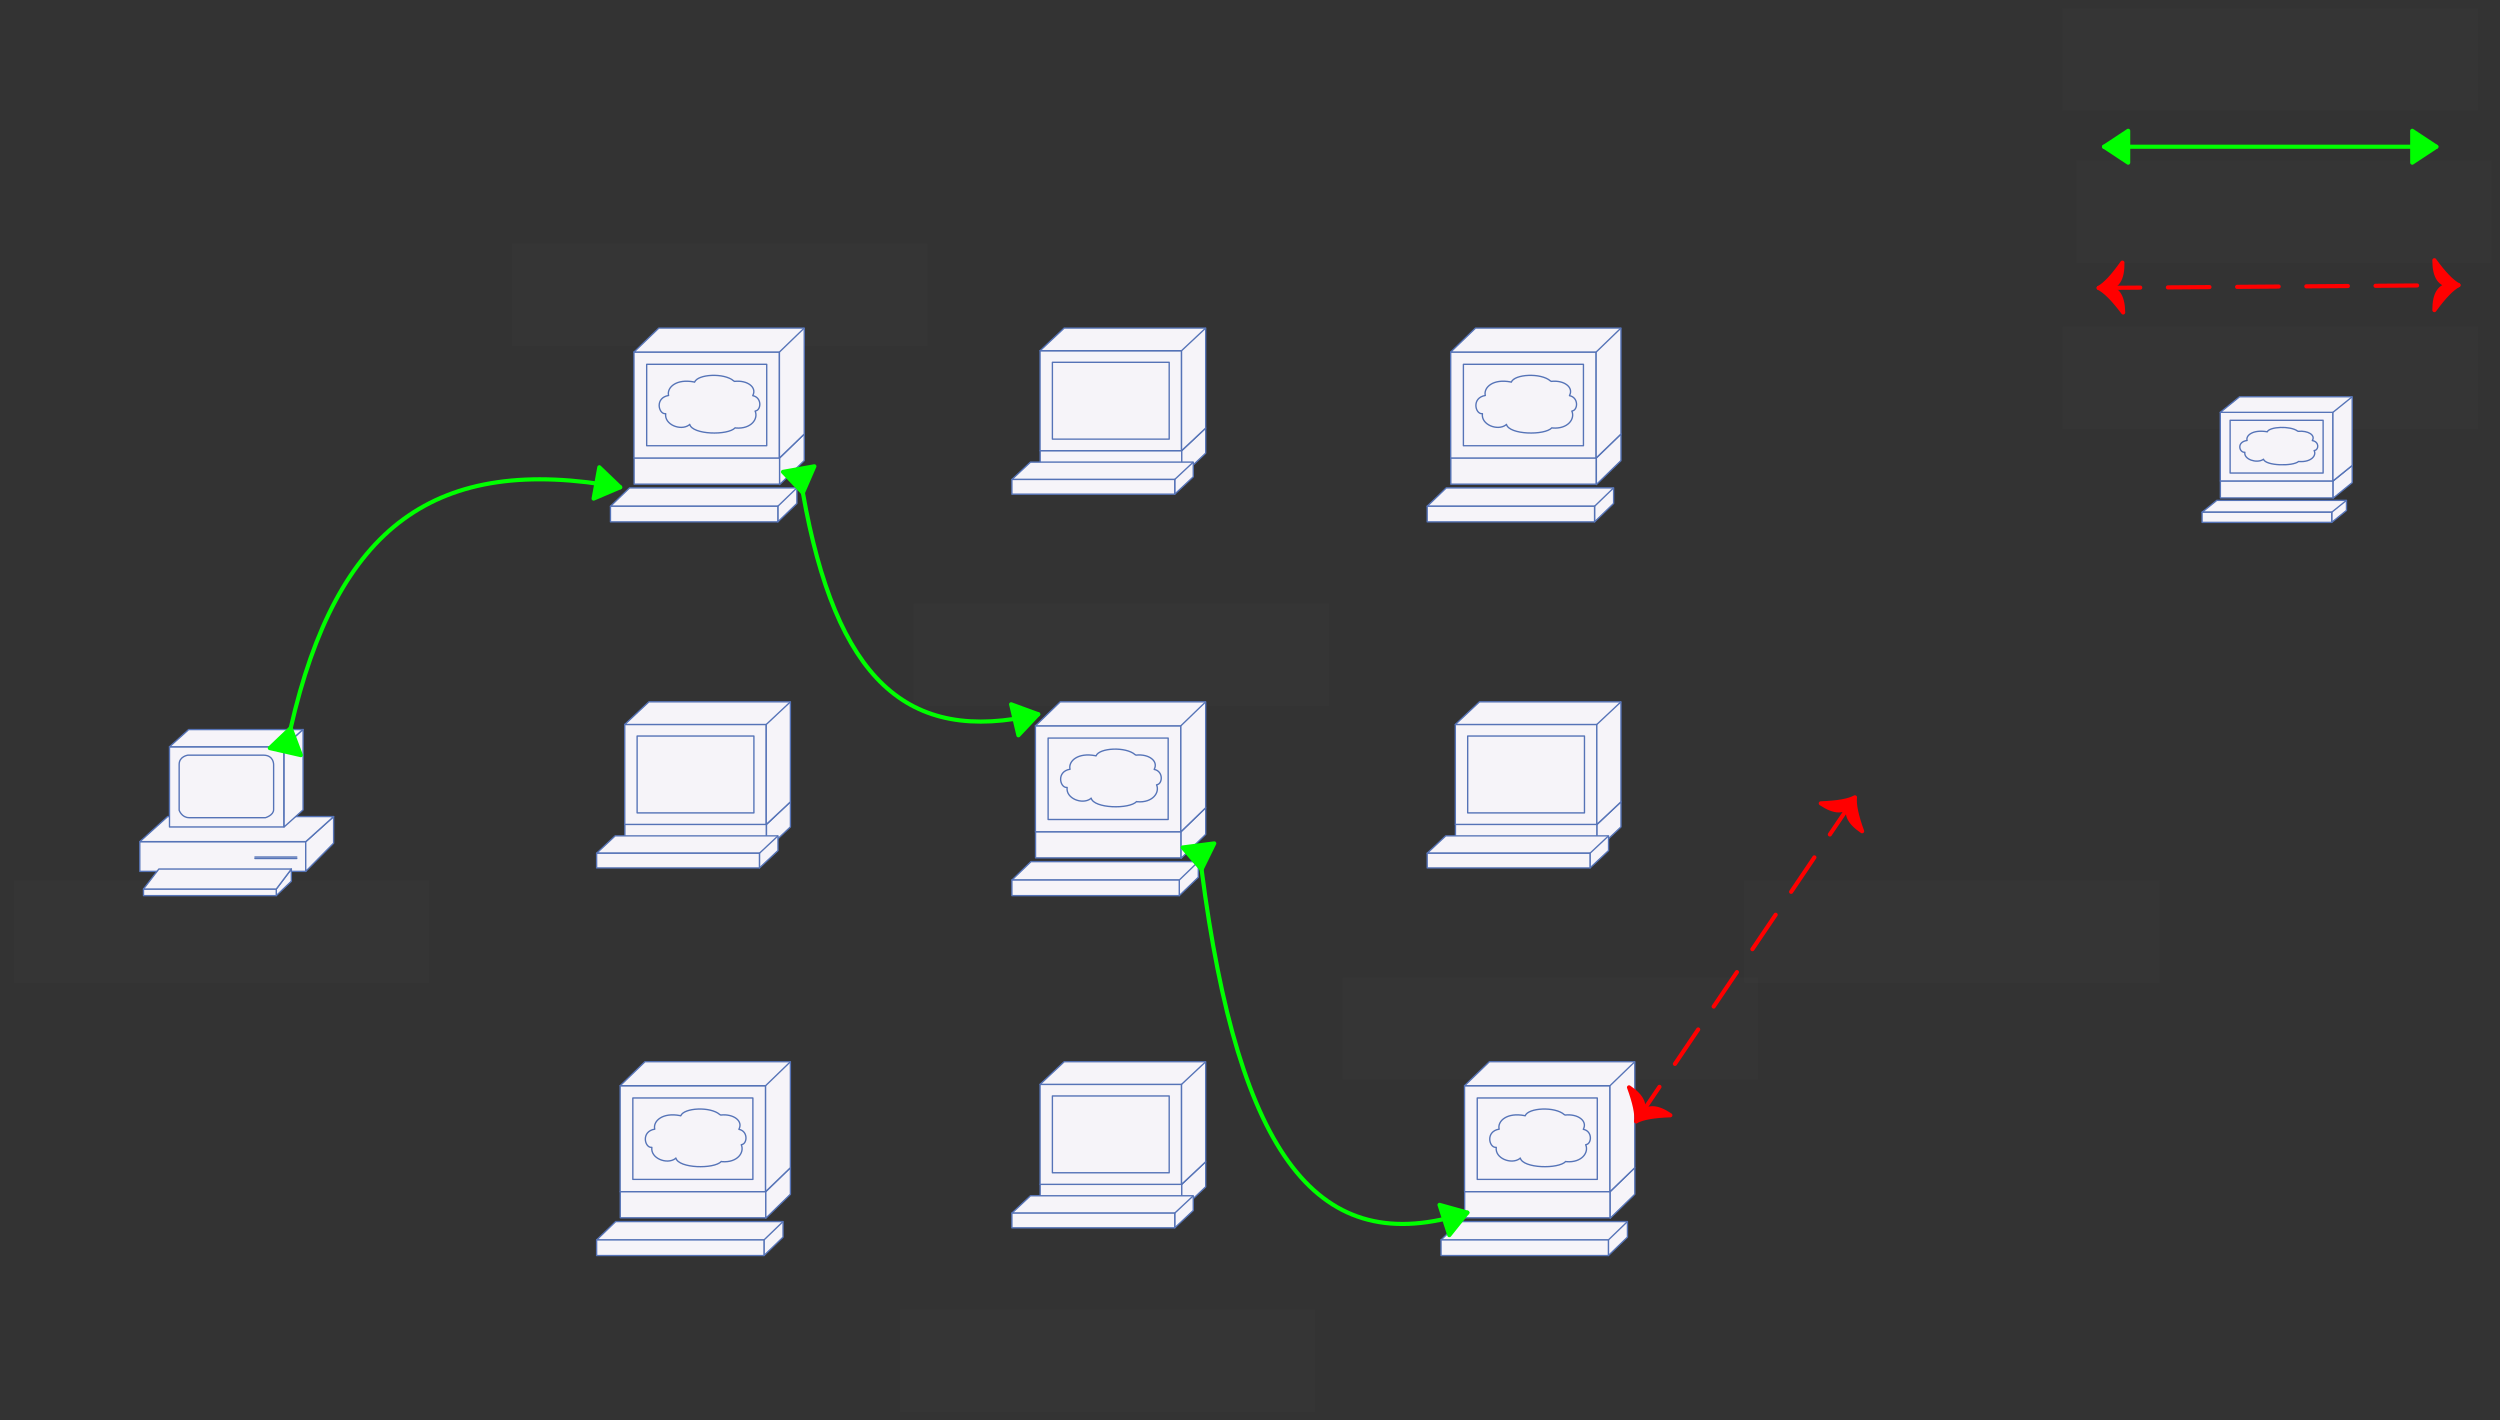 <svg xmlns="http://www.w3.org/2000/svg" xmlns:svg="http://www.w3.org/2000/svg" xmlns:xlink="http://www.w3.org/1999/xlink" version="1.0" viewBox="275 432 903 513"><rect x="275" y="432" width="903" height="513" fill="#333333" stroke="none"/><defs><style type="text/css">
        @font-face {
            font-family: 'lt_bold';
            src: url('undefined/assets/fonts/lato/lt-bold-webfont.woff2') format('woff2'),
                url('undefined/assets/fonts/lato/lt-bold-webfont.woff') format('woff');
            font-weight: normal;
            font-style: normal;
        }
        @font-face {
            font-family: 'lt_bold_italic';
            src: url('undefined/assets/fonts/lato/lt-bolditalic-webfont.woff2') format('woff2'),
                url('undefined/assets/fonts/lato/lt-bolditalic-webfont.woff') format('woff');
            font-weight: normal;
            font-style: normal;
        }
        @font-face {
            font-family: 'lt_italic';
            src: url('undefined/assets/fonts/lato/lt-italic-webfont.woff2') format('woff2'),
                url('undefined/assets/fonts/lato/lt-italic-webfont.woff') format('woff');
            font-weight: normal;
            font-style: normal;
        }
        @font-face {
            font-family: 'lt_regular';
            src: url('undefined/assets/fonts/lato/lt-regular-webfont.woff2') format('woff2'),
                url('undefined/assets/fonts/lato/lt-regular-webfont.woff') format('woff');
            font-weight: normal;
            font-style: normal;
        }
        @font-face {
            font-family: 'lt-hairline';
            src: url('undefined/assets/fonts/embed/lt-hairline-webfont.woff2') format('woff2'),
                url('undefined/assets/fonts/embed/lt-hairline-webfont.woff') format('woff');
            font-weight: normal;
            font-style: normal;
        }
        @font-face {
            font-family: 'lt-thinitalic';
            src: url('undefined/assets/fonts/embed/lt-thinitalic-webfont.woff2') format('woff2'),
                url('undefined/assets/fonts/embed/lt-thinitalic-webfont.woff') format('woff');
            font-weight: normal;
            font-style: normal;
        }
        @font-face {
            font-family: 'champagne';
            src: url('undefined/assets/fonts/embed/champagne-webfont.woff2') format('woff2'),
                url('undefined/assets/fonts/embed/champagne-webfont.woff') format('woff');
            font-weight: normal;
            font-style: normal;
        }
        @font-face {
            font-family: 'indie';
            src: url('undefined/assets/fonts/embed/indie-flower-webfont.woff2') format('woff2'),
                url('undefined/assets/fonts/embed/indie-flower-webfont.woff') format('woff');
            font-weight: normal;
            font-style: normal;
        }
        @font-face {
            font-family: 'bebas';
            src: url('undefined/assets/fonts/embed/bebasneue_regular-webfont.woff2') format('woff2'),
                url('undefined/assets/fonts/embed/bebasneue_regular-webfont.woff') format('woff');
            font-weight: normal;
            font-style: normal;
        }
        @font-face {
            font-family: 'bree';
            src: url('undefined/assets/fonts/embed/breeserif-regular-webfont.woff2') format('woff2'),
                url('undefined/assets/fonts/embed/breeserif-regular-webfont.woff') format('woff');
            font-weight: normal;
            font-style: normal;
        }
        @font-face {
            font-family: 'spartan';
            src: url('undefined/assets/fonts/embed/leaguespartan-bold-webfont.woff2') format('woff2'),
                url('undefined/assets/fonts/embed/leaguespartan-bold-webfont.woff') format('woff');
            font-weight: normal;
            font-style: normal;
        }
        @font-face {
            font-family: 'montserrat';
            src: url('undefined/assets/fonts/embed/montserrat-medium-webfont.woff2') format('woff2'),
                url('undefined/assets/fonts/embed/montserrat-medium-webfont.woff') format('woff');
            font-weight: normal;
            font-style: normal;
        }
        @font-face {
            font-family: 'open_sanscondensed';
            src: url('undefined/assets/fonts/embed/opensans-condlight-webfont.woff2') format('woff2'),
                url('undefined/assets/fonts/embed/opensans-condlight-webfont.woff') format('woff');
            font-weight: normal;
            font-style: normal;
        }
        @font-face {
            font-family: 'open_sansitalic';
            src: url('undefined/assets/fonts/embed/opensans-italic-webfont.woff2') format('woff2'),
                url('undefined/assets/fonts/embed/opensans-italic-webfont.woff') format('woff');
            font-weight: normal;
            font-style: normal;
        }
        @font-face {
            font-family: 'playfair';
            src: url('undefined/assets/fonts/embed/playfairdisplay-regular-webfont.woff2') format('woff2'),
                url('undefined/assets/fonts/embed/playfairdisplay-regular-webfont.woff') format('woff');
            font-weight: normal;
            font-style: normal;
        }
        @font-face {
            font-family: 'raleway';
            src: url('undefined/assets/fonts/embed/raleway-regular-webfont.woff2') format('woff2'),
                url('undefined/assets/fonts/embed/raleway-regular-webfont.woff') format('woff');
            font-weight: normal;
            font-style: normal;
        }
        @font-face {
            font-family: 'courier_prime';
            src: url('undefined/assets/fonts/embed/courier_prime-webfont.woff2') format('woff2'),
                url('undefined/assets/fonts/embed/courier_prime-webfont.woff') format('woff');
            font-weight: normal;
            font-style: normal;
        }
        p {
            margin: 0;
        }
        </style></defs><g id="1ecy2vn9rt"><g transform="translate(945 680)"></g></g><g id="2m7kwwefsl"><g transform="translate(495 550)"><path d="M 9.035,47.379 L 61.597,47.379 L 61.597,56.879 L 9.035,56.879 Z" fill="rgb(246, 244, 249)" stroke="rgb(85, 115, 183)" stroke-width="0.5" stroke-linecap="round" stroke-linejoin="round"/><path d="M 70.5,38.769 L 70.5,48.364 L 61.607,57.027 L 61.607,47.428 Z" fill="rgb(246, 244, 249)" stroke="rgb(85, 115, 183)" stroke-width="0.5" stroke-linecap="round" stroke-linejoin="round"/><path d="M 60.953,70.5 L 60.953,64.866 L 0.5,64.866 L 7.382,58.226 L 67.835,58.226 L 67.835,63.854 Z" fill="rgb(246, 244, 249)" stroke="rgb(85, 115, 183)" stroke-width="0.5" stroke-linecap="round" stroke-linejoin="round"/><path d="M 0.5,64.866 L 60.953,64.866 L 60.953,70.5 L 0.5,70.5 Z" fill="rgb(246, 244, 249)" stroke="rgb(85, 115, 183)" stroke-width="0.5" stroke-linecap="round" stroke-linejoin="round"/><path d="M 60.953,64.866 L 67.835,58.226" fill="rgb(246, 244, 249)" stroke="rgb(85, 115, 183)" stroke-width="0.5"/><path d="M 8.994,9.161 L 61.525,9.161 L 61.525,47.428 L 8.994,47.428 Z" fill="rgb(246, 244, 249)" stroke="rgb(85, 115, 183)" stroke-width="0.5" stroke-linecap="round" stroke-linejoin="round"/><path d="M 35.264,28.294" fill="rgb(246, 244, 249)" stroke="rgb(85, 115, 183)" stroke-width="0.5" stroke-linecap="round" stroke-linejoin="round"/><path d="M 61.525,47.428 L 70.489,38.769 L 70.489,0.5 L 17.957,0.5 L 8.994,9.161 L 61.525,9.161 Z" fill="rgb(246, 244, 249)" stroke="rgb(85, 115, 183)" stroke-width="0.5" stroke-linecap="round" stroke-linejoin="round"/><path d="M 13.58,13.593 L 56.94,13.593 L 56.94,42.997 L 13.58,42.997 Z" fill="rgb(246, 244, 249)" stroke="rgb(85, 115, 183)" stroke-width="0.5" stroke-linejoin="round"/><path d="M 35.264,28.294" fill="rgb(246, 244, 249)" stroke="rgb(85, 115, 183)" stroke-width="0.5" stroke-linejoin="round"/><path d="M 61.525,9.161 L 70.489,0.5" fill="rgb(246, 244, 249)" stroke="rgb(85, 115, 183)" stroke-width="0.5"/><path d="M 30.686,19.967 C 24.297,18.718 20.925,21.923 21.456,24.693 L 21.501,24.845 C 16.522,25.674 17.827,31.43 20.217,31.43 L 20.451,31.423 C 19.893,35.391 25.881,37.737 28.912,35.505 L 29.122,35.28 C 30.071,39.056 42.943,39.349 45.539,36.524 L 45.773,36.591 C 51.409,37.034 53.977,33.22 52.747,30.481 L 53.051,30.398 C 54.971,29.901 55.194,25.554 51.896,24.912 L 51.959,24.744 C 53.393,21.916 50.016,19.249 45.329,19.751 L 45.004,19.585 C 41.652,16.61 31.999,17.095 30.881,20.037 L 30.686,19.967 Z" fill="rgb(246, 244, 249)" stroke="rgb(85, 115, 183)" stroke-width="0.5" stroke-linecap="round" stroke-linejoin="round"/></g></g><g id="1v5i23rgcp"><g transform="translate(640 685)"><path d="M 9.035,47.379 L 61.597,47.379 L 61.597,56.879 L 9.035,56.879 Z" fill="rgb(246, 244, 249)" stroke="rgb(85, 115, 183)" stroke-width="0.5" stroke-linecap="round" stroke-linejoin="round"/><path d="M 70.5,38.769 L 70.5,48.364 L 61.607,57.027 L 61.607,47.428 Z" fill="rgb(246, 244, 249)" stroke="rgb(85, 115, 183)" stroke-width="0.5" stroke-linecap="round" stroke-linejoin="round"/><path d="M 60.953,70.5 L 60.953,64.866 L 0.5,64.866 L 7.382,58.226 L 67.835,58.226 L 67.835,63.854 Z" fill="rgb(246, 244, 249)" stroke="rgb(85, 115, 183)" stroke-width="0.5" stroke-linecap="round" stroke-linejoin="round"/><path d="M 0.5,64.866 L 60.953,64.866 L 60.953,70.5 L 0.5,70.5 Z" fill="rgb(246, 244, 249)" stroke="rgb(85, 115, 183)" stroke-width="0.5" stroke-linecap="round" stroke-linejoin="round"/><path d="M 60.953,64.866 L 67.835,58.226" fill="rgb(246, 244, 249)" stroke="rgb(85, 115, 183)" stroke-width="0.5"/><path d="M 8.994,9.161 L 61.525,9.161 L 61.525,47.428 L 8.994,47.428 Z" fill="rgb(246, 244, 249)" stroke="rgb(85, 115, 183)" stroke-width="0.5" stroke-linecap="round" stroke-linejoin="round"/><path d="M 35.264,28.294" fill="rgb(246, 244, 249)" stroke="rgb(85, 115, 183)" stroke-width="0.5" stroke-linecap="round" stroke-linejoin="round"/><path d="M 61.525,47.428 L 70.489,38.769 L 70.489,0.5 L 17.957,0.5 L 8.994,9.161 L 61.525,9.161 Z" fill="rgb(246, 244, 249)" stroke="rgb(85, 115, 183)" stroke-width="0.5" stroke-linecap="round" stroke-linejoin="round"/><path d="M 13.58,13.593 L 56.94,13.593 L 56.94,42.997 L 13.58,42.997 Z" fill="rgb(246, 244, 249)" stroke="rgb(85, 115, 183)" stroke-width="0.5" stroke-linejoin="round"/><path d="M 35.264,28.294" fill="rgb(246, 244, 249)" stroke="rgb(85, 115, 183)" stroke-width="0.5" stroke-linejoin="round"/><path d="M 61.525,9.161 L 70.489,0.5" fill="rgb(246, 244, 249)" stroke="rgb(85, 115, 183)" stroke-width="0.5"/><path d="M 30.686,19.967 C 24.297,18.718 20.925,21.923 21.456,24.693 L 21.501,24.845 C 16.522,25.674 17.827,31.43 20.217,31.43 L 20.451,31.423 C 19.893,35.391 25.881,37.737 28.912,35.505 L 29.122,35.28 C 30.071,39.056 42.943,39.349 45.539,36.524 L 45.773,36.591 C 51.409,37.034 53.977,33.22 52.747,30.481 L 53.051,30.398 C 54.971,29.901 55.194,25.554 51.896,24.912 L 51.959,24.744 C 53.393,21.916 50.016,19.249 45.329,19.751 L 45.004,19.585 C 41.652,16.61 31.999,17.095 30.881,20.037 L 30.686,19.967 Z" fill="rgb(246, 244, 249)" stroke="rgb(85, 115, 183)" stroke-width="0.5" stroke-linecap="round" stroke-linejoin="round"/></g></g><g id="1upqdhlyeo"><g transform="translate(490 815)"><path d="M 9.035,47.379 L 61.597,47.379 L 61.597,56.879 L 9.035,56.879 Z" fill="rgb(246, 244, 249)" stroke="rgb(85, 115, 183)" stroke-width="0.5" stroke-linecap="round" stroke-linejoin="round"/><path d="M 70.5,38.769 L 70.5,48.364 L 61.607,57.027 L 61.607,47.428 Z" fill="rgb(246, 244, 249)" stroke="rgb(85, 115, 183)" stroke-width="0.5" stroke-linecap="round" stroke-linejoin="round"/><path d="M 60.953,70.5 L 60.953,64.866 L 0.5,64.866 L 7.382,58.226 L 67.835,58.226 L 67.835,63.854 Z" fill="rgb(246, 244, 249)" stroke="rgb(85, 115, 183)" stroke-width="0.5" stroke-linecap="round" stroke-linejoin="round"/><path d="M 0.5,64.866 L 60.953,64.866 L 60.953,70.5 L 0.5,70.5 Z" fill="rgb(246, 244, 249)" stroke="rgb(85, 115, 183)" stroke-width="0.5" stroke-linecap="round" stroke-linejoin="round"/><path d="M 60.953,64.866 L 67.835,58.226" fill="rgb(246, 244, 249)" stroke="rgb(85, 115, 183)" stroke-width="0.5"/><path d="M 8.994,9.161 L 61.525,9.161 L 61.525,47.428 L 8.994,47.428 Z" fill="rgb(246, 244, 249)" stroke="rgb(85, 115, 183)" stroke-width="0.5" stroke-linecap="round" stroke-linejoin="round"/><path d="M 35.264,28.294" fill="rgb(246, 244, 249)" stroke="rgb(85, 115, 183)" stroke-width="0.5" stroke-linecap="round" stroke-linejoin="round"/><path d="M 61.525,47.428 L 70.489,38.769 L 70.489,0.5 L 17.957,0.5 L 8.994,9.161 L 61.525,9.161 Z" fill="rgb(246, 244, 249)" stroke="rgb(85, 115, 183)" stroke-width="0.5" stroke-linecap="round" stroke-linejoin="round"/><path d="M 13.58,13.593 L 56.94,13.593 L 56.94,42.997 L 13.58,42.997 Z" fill="rgb(246, 244, 249)" stroke="rgb(85, 115, 183)" stroke-width="0.5" stroke-linejoin="round"/><path d="M 35.264,28.294" fill="rgb(246, 244, 249)" stroke="rgb(85, 115, 183)" stroke-width="0.5" stroke-linejoin="round"/><path d="M 61.525,9.161 L 70.489,0.5" fill="rgb(246, 244, 249)" stroke="rgb(85, 115, 183)" stroke-width="0.5"/><path d="M 30.686,19.967 C 24.297,18.718 20.925,21.923 21.456,24.693 L 21.501,24.845 C 16.522,25.674 17.827,31.43 20.217,31.43 L 20.451,31.423 C 19.893,35.391 25.881,37.737 28.912,35.505 L 29.122,35.28 C 30.071,39.056 42.943,39.349 45.539,36.524 L 45.773,36.591 C 51.409,37.034 53.977,33.22 52.747,30.481 L 53.051,30.398 C 54.971,29.901 55.194,25.554 51.896,24.912 L 51.959,24.744 C 53.393,21.916 50.016,19.249 45.329,19.751 L 45.004,19.585 C 41.652,16.61 31.999,17.095 30.881,20.037 L 30.686,19.967 Z" fill="rgb(246, 244, 249)" stroke="rgb(85, 115, 183)" stroke-width="0.5" stroke-linecap="round" stroke-linejoin="round"/></g></g><g id="1k321bh45k"><g transform="translate(795 815)"><path d="M 9.035,47.379 L 61.597,47.379 L 61.597,56.879 L 9.035,56.879 Z" fill="rgb(246, 244, 249)" stroke="rgb(85, 115, 183)" stroke-width="0.5" stroke-linecap="round" stroke-linejoin="round"/><path d="M 70.5,38.769 L 70.5,48.364 L 61.607,57.027 L 61.607,47.428 Z" fill="rgb(246, 244, 249)" stroke="rgb(85, 115, 183)" stroke-width="0.5" stroke-linecap="round" stroke-linejoin="round"/><path d="M 60.953,70.5 L 60.953,64.866 L 0.5,64.866 L 7.382,58.226 L 67.835,58.226 L 67.835,63.854 Z" fill="rgb(246, 244, 249)" stroke="rgb(85, 115, 183)" stroke-width="0.5" stroke-linecap="round" stroke-linejoin="round"/><path d="M 0.5,64.866 L 60.953,64.866 L 60.953,70.5 L 0.5,70.5 Z" fill="rgb(246, 244, 249)" stroke="rgb(85, 115, 183)" stroke-width="0.5" stroke-linecap="round" stroke-linejoin="round"/><path d="M 60.953,64.866 L 67.835,58.226" fill="rgb(246, 244, 249)" stroke="rgb(85, 115, 183)" stroke-width="0.5"/><path d="M 8.994,9.161 L 61.525,9.161 L 61.525,47.428 L 8.994,47.428 Z" fill="rgb(246, 244, 249)" stroke="rgb(85, 115, 183)" stroke-width="0.5" stroke-linecap="round" stroke-linejoin="round"/><path d="M 35.264,28.294" fill="rgb(246, 244, 249)" stroke="rgb(85, 115, 183)" stroke-width="0.5" stroke-linecap="round" stroke-linejoin="round"/><path d="M 61.525,47.428 L 70.489,38.769 L 70.489,0.5 L 17.957,0.5 L 8.994,9.161 L 61.525,9.161 Z" fill="rgb(246, 244, 249)" stroke="rgb(85, 115, 183)" stroke-width="0.5" stroke-linecap="round" stroke-linejoin="round"/><path d="M 13.58,13.593 L 56.94,13.593 L 56.94,42.997 L 13.58,42.997 Z" fill="rgb(246, 244, 249)" stroke="rgb(85, 115, 183)" stroke-width="0.5" stroke-linejoin="round"/><path d="M 35.264,28.294" fill="rgb(246, 244, 249)" stroke="rgb(85, 115, 183)" stroke-width="0.5" stroke-linejoin="round"/><path d="M 61.525,9.161 L 70.489,0.5" fill="rgb(246, 244, 249)" stroke="rgb(85, 115, 183)" stroke-width="0.5"/><path d="M 30.686,19.967 C 24.297,18.718 20.925,21.923 21.456,24.693 L 21.501,24.845 C 16.522,25.674 17.827,31.43 20.217,31.43 L 20.451,31.423 C 19.893,35.391 25.881,37.737 28.912,35.505 L 29.122,35.28 C 30.071,39.056 42.943,39.349 45.539,36.524 L 45.773,36.591 C 51.409,37.034 53.977,33.22 52.747,30.481 L 53.051,30.398 C 54.971,29.901 55.194,25.554 51.896,24.912 L 51.959,24.744 C 53.393,21.916 50.016,19.249 45.329,19.751 L 45.004,19.585 C 41.652,16.61 31.999,17.095 30.881,20.037 L 30.686,19.967 Z" fill="rgb(246, 244, 249)" stroke="rgb(85, 115, 183)" stroke-width="0.5" stroke-linecap="round" stroke-linejoin="round"/></g></g><g id="2ejy3f9lmq"><g transform="translate(790 550)"><path d="M 9.035,47.379 L 61.597,47.379 L 61.597,56.879 L 9.035,56.879 Z" fill="rgb(246, 244, 249)" stroke="rgb(85, 115, 183)" stroke-width="0.5" stroke-linecap="round" stroke-linejoin="round"/><path d="M 70.5,38.769 L 70.5,48.364 L 61.607,57.027 L 61.607,47.428 Z" fill="rgb(246, 244, 249)" stroke="rgb(85, 115, 183)" stroke-width="0.5" stroke-linecap="round" stroke-linejoin="round"/><path d="M 60.953,70.5 L 60.953,64.866 L 0.5,64.866 L 7.382,58.226 L 67.835,58.226 L 67.835,63.854 Z" fill="rgb(246, 244, 249)" stroke="rgb(85, 115, 183)" stroke-width="0.5" stroke-linecap="round" stroke-linejoin="round"/><path d="M 0.5,64.866 L 60.953,64.866 L 60.953,70.5 L 0.5,70.5 Z" fill="rgb(246, 244, 249)" stroke="rgb(85, 115, 183)" stroke-width="0.5" stroke-linecap="round" stroke-linejoin="round"/><path d="M 60.953,64.866 L 67.835,58.226" fill="rgb(246, 244, 249)" stroke="rgb(85, 115, 183)" stroke-width="0.5"/><path d="M 8.994,9.161 L 61.525,9.161 L 61.525,47.428 L 8.994,47.428 Z" fill="rgb(246, 244, 249)" stroke="rgb(85, 115, 183)" stroke-width="0.5" stroke-linecap="round" stroke-linejoin="round"/><path d="M 35.264,28.294" fill="rgb(246, 244, 249)" stroke="rgb(85, 115, 183)" stroke-width="0.5" stroke-linecap="round" stroke-linejoin="round"/><path d="M 61.525,47.428 L 70.489,38.769 L 70.489,0.5 L 17.957,0.5 L 8.994,9.161 L 61.525,9.161 Z" fill="rgb(246, 244, 249)" stroke="rgb(85, 115, 183)" stroke-width="0.5" stroke-linecap="round" stroke-linejoin="round"/><path d="M 13.58,13.593 L 56.94,13.593 L 56.94,42.997 L 13.58,42.997 Z" fill="rgb(246, 244, 249)" stroke="rgb(85, 115, 183)" stroke-width="0.5" stroke-linejoin="round"/><path d="M 35.264,28.294" fill="rgb(246, 244, 249)" stroke="rgb(85, 115, 183)" stroke-width="0.5" stroke-linejoin="round"/><path d="M 61.525,9.161 L 70.489,0.5" fill="rgb(246, 244, 249)" stroke="rgb(85, 115, 183)" stroke-width="0.5"/><path d="M 30.686,19.967 C 24.297,18.718 20.925,21.923 21.456,24.693 L 21.501,24.845 C 16.522,25.674 17.827,31.43 20.217,31.43 L 20.451,31.423 C 19.893,35.391 25.881,37.737 28.912,35.505 L 29.122,35.28 C 30.071,39.056 42.943,39.349 45.539,36.524 L 45.773,36.591 C 51.409,37.034 53.977,33.22 52.747,30.481 L 53.051,30.398 C 54.971,29.901 55.194,25.554 51.896,24.912 L 51.959,24.744 C 53.393,21.916 50.016,19.249 45.329,19.751 L 45.004,19.585 C 41.652,16.61 31.999,17.095 30.881,20.037 L 30.686,19.967 Z" fill="rgb(246, 244, 249)" stroke="rgb(85, 115, 183)" stroke-width="0.5" stroke-linecap="round" stroke-linejoin="round"/></g></g><g id="36yl3xaucf"><g transform="translate(490 685)"><path d="M 10.705,44.748 L 61.839,44.748 L 61.839,53.715 L 10.705,53.715 Z" fill="rgb(246, 244, 249)" stroke="rgb(85, 115, 183)" stroke-width="0.5" stroke-linecap="round" stroke-linejoin="round"/><path d="M 70.5,36.621 L 70.5,45.678 L 61.85,53.854 L 61.85,44.794 Z" fill="rgb(246, 244, 249)" stroke="rgb(85, 115, 183)" stroke-width="0.5" stroke-linecap="round" stroke-linejoin="round"/><path d="M 59.311,60.5 L 59.311,55.183 L 0.5,55.183 L 7.195,48.914 L 66.006,48.914 L 66.006,54.228 Z" fill="rgb(246, 244, 249)" stroke="rgb(85, 115, 183)" stroke-width="0.5" stroke-linecap="round" stroke-linejoin="round"/><path d="M 0.5,55.183 L 59.311,55.183 L 59.311,60.5 L 0.5,60.5 Z" fill="rgb(246, 244, 249)" stroke="rgb(85, 115, 183)" stroke-width="0.5" stroke-linecap="round" stroke-linejoin="round"/><path d="M 59.311,55.183 L 66.006,48.914" fill="rgb(246, 244, 249)" stroke="rgb(85, 115, 183)" stroke-width="0.5"/><path d="M 10.666,8.675 L 61.77,8.675 L 61.77,44.794 L 10.666,44.794 Z" fill="rgb(246, 244, 249)" stroke="rgb(85, 115, 183)" stroke-width="0.5" stroke-linecap="round" stroke-linejoin="round"/><path d="M 36.221,26.734" fill="rgb(246, 244, 249)" stroke="rgb(85, 115, 183)" stroke-width="0.5" stroke-linecap="round" stroke-linejoin="round"/><path d="M 61.77,44.794 L 70.49,36.62 L 70.49,0.5 L 19.385,0.5 L 10.666,8.675 L 61.77,8.675 Z" fill="rgb(246, 244, 249)" stroke="rgb(85, 115, 183)" stroke-width="0.5" stroke-linecap="round" stroke-linejoin="round"/><path d="M 15.127,12.857 L 57.31,12.857 L 57.31,40.612 L 15.127,40.612 Z" fill="rgb(246, 244, 249)" stroke="rgb(85, 115, 183)" stroke-width="0.5" stroke-linecap="round" stroke-linejoin="round"/><path d="M 36.221,26.734" fill="rgb(246, 244, 249)" stroke="rgb(85, 115, 183)" stroke-width="0.5" stroke-linecap="round" stroke-linejoin="round"/><path d="M 61.77,8.675 L 70.49,0.5" fill="rgb(246, 244, 249)" stroke="rgb(85, 115, 183)" stroke-width="0.5"/></g></g><g id="2bci0y6m8b"><g transform="translate(640 550)"><path d="M 10.705,44.748 L 61.839,44.748 L 61.839,53.715 L 10.705,53.715 Z" fill="rgb(246, 244, 249)" stroke="rgb(85, 115, 183)" stroke-width="0.5" stroke-linecap="round" stroke-linejoin="round"/><path d="M 70.5,36.621 L 70.5,45.678 L 61.85,53.854 L 61.85,44.794 Z" fill="rgb(246, 244, 249)" stroke="rgb(85, 115, 183)" stroke-width="0.5" stroke-linecap="round" stroke-linejoin="round"/><path d="M 59.311,60.5 L 59.311,55.183 L 0.5,55.183 L 7.195,48.914 L 66.006,48.914 L 66.006,54.228 Z" fill="rgb(246, 244, 249)" stroke="rgb(85, 115, 183)" stroke-width="0.5" stroke-linecap="round" stroke-linejoin="round"/><path d="M 0.5,55.183 L 59.311,55.183 L 59.311,60.5 L 0.5,60.5 Z" fill="rgb(246, 244, 249)" stroke="rgb(85, 115, 183)" stroke-width="0.5" stroke-linecap="round" stroke-linejoin="round"/><path d="M 59.311,55.183 L 66.006,48.914" fill="rgb(246, 244, 249)" stroke="rgb(85, 115, 183)" stroke-width="0.5"/><path d="M 10.666,8.675 L 61.77,8.675 L 61.77,44.794 L 10.666,44.794 Z" fill="rgb(246, 244, 249)" stroke="rgb(85, 115, 183)" stroke-width="0.5" stroke-linecap="round" stroke-linejoin="round"/><path d="M 36.221,26.734" fill="rgb(246, 244, 249)" stroke="rgb(85, 115, 183)" stroke-width="0.5" stroke-linecap="round" stroke-linejoin="round"/><path d="M 61.77,44.794 L 70.49,36.62 L 70.49,0.5 L 19.385,0.5 L 10.666,8.675 L 61.77,8.675 Z" fill="rgb(246, 244, 249)" stroke="rgb(85, 115, 183)" stroke-width="0.5" stroke-linecap="round" stroke-linejoin="round"/><path d="M 15.127,12.857 L 57.31,12.857 L 57.31,40.612 L 15.127,40.612 Z" fill="rgb(246, 244, 249)" stroke="rgb(85, 115, 183)" stroke-width="0.5" stroke-linecap="round" stroke-linejoin="round"/><path d="M 36.221,26.734" fill="rgb(246, 244, 249)" stroke="rgb(85, 115, 183)" stroke-width="0.5" stroke-linecap="round" stroke-linejoin="round"/><path d="M 61.77,8.675 L 70.49,0.5" fill="rgb(246, 244, 249)" stroke="rgb(85, 115, 183)" stroke-width="0.5"/></g></g><g id="gs14i15uqx"><g transform="translate(640 815)"><path d="M 10.705,44.748 L 61.839,44.748 L 61.839,53.715 L 10.705,53.715 Z" fill="rgb(246, 244, 249)" stroke="rgb(85, 115, 183)" stroke-width="0.5" stroke-linecap="round" stroke-linejoin="round"/><path d="M 70.5,36.621 L 70.5,45.678 L 61.85,53.854 L 61.85,44.794 Z" fill="rgb(246, 244, 249)" stroke="rgb(85, 115, 183)" stroke-width="0.5" stroke-linecap="round" stroke-linejoin="round"/><path d="M 59.311,60.5 L 59.311,55.183 L 0.5,55.183 L 7.195,48.914 L 66.006,48.914 L 66.006,54.228 Z" fill="rgb(246, 244, 249)" stroke="rgb(85, 115, 183)" stroke-width="0.5" stroke-linecap="round" stroke-linejoin="round"/><path d="M 0.5,55.183 L 59.311,55.183 L 59.311,60.5 L 0.5,60.5 Z" fill="rgb(246, 244, 249)" stroke="rgb(85, 115, 183)" stroke-width="0.5" stroke-linecap="round" stroke-linejoin="round"/><path d="M 59.311,55.183 L 66.006,48.914" fill="rgb(246, 244, 249)" stroke="rgb(85, 115, 183)" stroke-width="0.5"/><path d="M 10.666,8.675 L 61.77,8.675 L 61.77,44.794 L 10.666,44.794 Z" fill="rgb(246, 244, 249)" stroke="rgb(85, 115, 183)" stroke-width="0.5" stroke-linecap="round" stroke-linejoin="round"/><path d="M 36.221,26.734" fill="rgb(246, 244, 249)" stroke="rgb(85, 115, 183)" stroke-width="0.5" stroke-linecap="round" stroke-linejoin="round"/><path d="M 61.77,44.794 L 70.49,36.62 L 70.49,0.5 L 19.385,0.5 L 10.666,8.675 L 61.77,8.675 Z" fill="rgb(246, 244, 249)" stroke="rgb(85, 115, 183)" stroke-width="0.5" stroke-linecap="round" stroke-linejoin="round"/><path d="M 15.127,12.857 L 57.31,12.857 L 57.31,40.612 L 15.127,40.612 Z" fill="rgb(246, 244, 249)" stroke="rgb(85, 115, 183)" stroke-width="0.5" stroke-linecap="round" stroke-linejoin="round"/><path d="M 36.221,26.734" fill="rgb(246, 244, 249)" stroke="rgb(85, 115, 183)" stroke-width="0.5" stroke-linecap="round" stroke-linejoin="round"/><path d="M 61.77,8.675 L 70.49,0.5" fill="rgb(246, 244, 249)" stroke="rgb(85, 115, 183)" stroke-width="0.5"/></g></g><g id="2ozt2yszlk"><g transform="translate(790 685)"><path d="M 10.705,44.748 L 61.839,44.748 L 61.839,53.715 L 10.705,53.715 Z" fill="rgb(246, 244, 249)" stroke="rgb(85, 115, 183)" stroke-width="0.5" stroke-linecap="round" stroke-linejoin="round"/><path d="M 70.5,36.621 L 70.5,45.678 L 61.85,53.854 L 61.85,44.794 Z" fill="rgb(246, 244, 249)" stroke="rgb(85, 115, 183)" stroke-width="0.5" stroke-linecap="round" stroke-linejoin="round"/><path d="M 59.311,60.5 L 59.311,55.183 L 0.5,55.183 L 7.195,48.914 L 66.006,48.914 L 66.006,54.228 Z" fill="rgb(246, 244, 249)" stroke="rgb(85, 115, 183)" stroke-width="0.5" stroke-linecap="round" stroke-linejoin="round"/><path d="M 0.5,55.183 L 59.311,55.183 L 59.311,60.5 L 0.5,60.5 Z" fill="rgb(246, 244, 249)" stroke="rgb(85, 115, 183)" stroke-width="0.5" stroke-linecap="round" stroke-linejoin="round"/><path d="M 59.311,55.183 L 66.006,48.914" fill="rgb(246, 244, 249)" stroke="rgb(85, 115, 183)" stroke-width="0.5"/><path d="M 10.666,8.675 L 61.77,8.675 L 61.77,44.794 L 10.666,44.794 Z" fill="rgb(246, 244, 249)" stroke="rgb(85, 115, 183)" stroke-width="0.5" stroke-linecap="round" stroke-linejoin="round"/><path d="M 36.221,26.734" fill="rgb(246, 244, 249)" stroke="rgb(85, 115, 183)" stroke-width="0.5" stroke-linecap="round" stroke-linejoin="round"/><path d="M 61.77,44.794 L 70.49,36.62 L 70.49,0.5 L 19.385,0.5 L 10.666,8.675 L 61.77,8.675 Z" fill="rgb(246, 244, 249)" stroke="rgb(85, 115, 183)" stroke-width="0.5" stroke-linecap="round" stroke-linejoin="round"/><path d="M 15.127,12.857 L 57.31,12.857 L 57.31,40.612 L 15.127,40.612 Z" fill="rgb(246, 244, 249)" stroke="rgb(85, 115, 183)" stroke-width="0.5" stroke-linecap="round" stroke-linejoin="round"/><path d="M 36.221,26.734" fill="rgb(246, 244, 249)" stroke="rgb(85, 115, 183)" stroke-width="0.5" stroke-linecap="round" stroke-linejoin="round"/><path d="M 61.77,8.675 L 70.49,0.5" fill="rgb(246, 244, 249)" stroke="rgb(85, 115, 183)" stroke-width="0.5"/></g></g><g id="gskymm0mh3"><g transform="translate(325 695)"><path d="M 0.5,41.004 L 60.438,41.004 L 60.438,51.745 L 0.5,51.745 Z" fill="rgb(246, 244, 249)" stroke="rgb(85, 115, 183)" stroke-width="0.5" stroke-linecap="round" stroke-linejoin="round"/><path d="M 42.079,47.086 L 57.197,47.086" fill="rgb(246, 244, 249)" stroke="rgb(85, 115, 183)" stroke-width="0.5" stroke-linecap="round" stroke-linejoin="round"/><path d="M 42.079,46.568 L 57.197,46.568" fill="rgb(246, 244, 249)" stroke="rgb(85, 115, 183)" stroke-width="0.5" stroke-linecap="round" stroke-linejoin="round"/><path d="M 70.5,41.562 L 70.5,31.951 L 60.43,41.045 L 60.43,51.745 Z" fill="rgb(246, 244, 249)" stroke="rgb(85, 115, 183)" stroke-width="0.5" stroke-linecap="round" stroke-linejoin="round"/><path d="M 49.792,60.5 L 49.792,58.117 L 55.239,50.893 L 55.239,55.297 Z" fill="rgb(246, 244, 249)" stroke="rgb(85, 115, 183)" stroke-width="0.5" stroke-linecap="round" stroke-linejoin="round"/><path d="M 1.829,58.117 L 49.792,58.117 L 49.792,60.5 L 1.829,60.5 Z" fill="rgb(246, 244, 249)" stroke="rgb(85, 115, 183)" stroke-width="0.5" stroke-linecap="round" stroke-linejoin="round"/><path d="M 49.792,58.117 L 1.829,58.117 L 7.378,50.893 L 55.239,50.893 Z" fill="rgb(246, 244, 249)" stroke="rgb(85, 115, 183)" stroke-width="0.5" stroke-linecap="round" stroke-linejoin="round"/><path d="M 70.5,31.951 L 10.544,31.951 L 0.5,41.004 L 60.438,41.004 Z" fill="rgb(246, 244, 249)" stroke="rgb(85, 115, 183)" stroke-width="0.5" stroke-linecap="round" stroke-linejoin="round"/><path d="M 11.221,6.739 L 52.546,6.739 L 52.546,35.697 L 11.221,35.697 Z" fill="rgb(246, 244, 249)" stroke="rgb(85, 115, 183)" stroke-width="0.5" stroke-linecap="round" stroke-linejoin="round"/><path d="M 14.712,13.095 C 14.712,10.192 17.864,9.762 17.864,9.762 C 17.864,9.762 42.186,9.762 45.115,9.762 C 48.944,9.762 48.831,13.202 48.831,13.202 C 48.831,13.202 48.831,27.399 48.831,29.442 C 48.831,31.484 45.903,32.346 45.903,32.346 C 45.903,32.346 21.018,32.346 18.315,32.346 C 15.612,32.346 14.711,29.657 14.711,29.657 L 14.711,13.095 Z" fill="rgb(246, 244, 249)" stroke="rgb(85, 115, 183)" stroke-width="0.5" stroke-linecap="round" stroke-linejoin="round"/><path d="M 59.474,0.513 L 18.145,0.513 L 11.221,6.739 L 52.546,6.739 Z" fill="rgb(246, 244, 249)" stroke="rgb(85, 115, 183)" stroke-width="0.5" stroke-linecap="round" stroke-linejoin="round"/><path d="M 59.475,29.533 L 59.475,0.5 L 52.615,6.739 L 52.615,35.697 Z" fill="rgb(246, 244, 249)" stroke="rgb(85, 115, 183)" stroke-width="0.5" stroke-linecap="round" stroke-linejoin="round"/></g></g><g id="78pl5fou8m"><g transform="translate(605 650)"><rect x="0" y="0" width="150" height="37" fill="rgba(255,255,255,0.01)" stroke="rgba(255,255,255,0.01)" stroke-width="NaN" stroke-linecap="round" stroke-linejoin="round"/></g></g><g id="3cj7wlnpm5"><g transform="translate(460 520)"><rect x="0" y="0" width="150" height="37" fill="rgba(255,255,255,0.01)" stroke="rgba(255,255,255,0.01)" stroke-width="NaN" stroke-linecap="round" stroke-linejoin="round"/></g></g><g id="164mg06e3y"><g transform="translate(760 785)"><rect x="0" y="0" width="150" height="37" fill="rgba(255,255,255,0.01)" stroke="rgba(255,255,255,0.01)" stroke-width="NaN" stroke-linecap="round" stroke-linejoin="round"/></g></g><g id="2ipu8ni4kl"><g transform="translate(905 750)"><rect x="0" y="0" width="150" height="37" fill="rgba(255,255,255,0.01)" stroke="rgba(255,255,255,0.01)" stroke-width="NaN" stroke-linecap="round" stroke-linejoin="round"/></g></g><g id="2amo53jgux"><g><path d="M 380,695 C 396.66,621.92 432.36,595.82 499,608" fill="none" stroke="#00ff00" stroke-width="1.5" stroke-linecap="round" stroke-linejoin="round"/><path d="M 380,695 L 372.461,702.2 L 383.673,704.756 Z" fill="#00ff00" stroke="#00ff00" stroke-width="1.5" stroke-linecap="round" stroke-linejoin="round"/><path d="M 499,608 L 491.48,600.78 L 489.412,612.093 Z" fill="#00ff00" stroke="#00ff00" stroke-width="1.5" stroke-linecap="round" stroke-linejoin="round"/></g></g><g id="zld9du4oma"><g><path d="M 565,610 C 576.9,677.2 602.4,701.2 650,690" fill="none" stroke="#00ff00" stroke-width="1.5" stroke-linecap="round" stroke-linejoin="round"/><path d="M 565,610 L 569.146,600.435 L 557.822,602.44 Z" fill="#00ff00" stroke="#00ff00" stroke-width="1.5" stroke-linecap="round" stroke-linejoin="round"/><path d="M 650,690 L 640.219,686.394 L 642.852,697.589 Z" fill="#00ff00" stroke="#00ff00" stroke-width="1.5" stroke-linecap="round" stroke-linejoin="round"/></g></g><g id="4uvo8elouz"><g><path d="M 709,746 C 722.44,850.16 751.24,887.36 805,870" fill="none" stroke="#00ff00" stroke-width="1.5" stroke-linecap="round" stroke-linejoin="round"/><path d="M 709,746 L 713.59,736.64 L 702.184,738.112 Z" fill="#00ff00" stroke="#00ff00" stroke-width="1.5" stroke-linecap="round" stroke-linejoin="round"/><path d="M 805,870 L 794.958,867.2 L 798.492,878.144 Z" fill="#00ff00" stroke="#00ff00" stroke-width="1.5" stroke-linecap="round" stroke-linejoin="round"/></g></g><g id="4rws7khqsb"><g><path d="M 866,837 L 945,720" fill="none" stroke="#ff0000" stroke-width="1.5" stroke-linecap="round" stroke-linejoin="round" stroke-dasharray="15 10"/><path d="M 866,837 Q 869.438,835.125 878.325,834.83 Q 870.866,829.793 867.508,834.766 Q 870.866,829.793 863.407,824.757 Q 866.455,833.11 866,837 Z" fill="#ff0000" stroke="#ff0000" stroke-width="1.5" stroke-linecap="round" stroke-linejoin="round"/><path d="M 945,720 Q 941.562,721.875 932.675,722.17 Q 940.134,727.207 943.492,722.234 Q 940.134,727.207 947.593,732.243 Q 944.545,723.89 945,720 Z" fill="#ff0000" stroke="#ff0000" stroke-width="1.5" stroke-linecap="round" stroke-linejoin="round"/></g></g><g id="2aqduzmz5n"><g transform="translate(280 750)"><rect x="0" y="0" width="150" height="37" fill="rgba(255,255,255,0.01)" stroke="rgba(255,255,255,0.01)" stroke-width="NaN" stroke-linecap="round" stroke-linejoin="round"/></g></g><g id="1wkm9vt148"><g transform="translate(600 905)"><rect x="0" y="0" width="150" height="37" fill="rgba(255,255,255,0.01)" stroke="rgba(255,255,255,0.01)" stroke-width="NaN" stroke-linecap="round" stroke-linejoin="round"/></g></g><g id="1r6pwpq6hd"><g><path d="M 1033.05,536 L 1163,535" fill="none" stroke="#ff0000" stroke-width="1.5" stroke-linecap="round" stroke-linejoin="round" stroke-dasharray="15 10"/><path d="M 1033.05,536 Q 1036.556,537.746 1041.883,544.865 Q 1041.745,535.866 1035.745,535.959 Q 1041.745,535.866 1041.606,526.867 Q 1036.5,534.147 1033.05,536 Z" fill="#ff0000" stroke="#ff0000" stroke-width="1.5" stroke-linecap="round" stroke-linejoin="round"/><path d="M 1163,535 Q 1159.522,533.2 1154.304,526 Q 1154.304,535 1160.304,535 Q 1154.304,535 1154.304,544 Q 1159.522,536.8 1163,535 Z" fill="#ff0000" stroke="#ff0000" stroke-width="1.5" stroke-linecap="round" stroke-linejoin="round"/></g></g><g id="262fimbbwn"><g><path d="M 1035,485 L 1155,485" fill="none" stroke="#00ff00" stroke-width="1.5" stroke-linecap="round" stroke-linejoin="round"/><path d="M 1035,485 L 1043.696,490.75 L 1043.696,479.25 Z" fill="#00ff00" stroke="#00ff00" stroke-width="1.5" stroke-linecap="round" stroke-linejoin="round"/><path d="M 1155,485 L 1146.304,479.25 L 1146.304,490.75 Z" fill="#00ff00" stroke="#00ff00" stroke-width="1.5" stroke-linecap="round" stroke-linejoin="round"/></g></g><g id="24rijvmlbo"><g transform="translate(1020 435)"><rect x="0" y="0" width="150" height="37" fill="rgba(255,255,255,0.01)" stroke="rgba(255,255,255,0.01)" stroke-width="NaN" stroke-linecap="round" stroke-linejoin="round"/></g></g><g id="rnh48xsyh9"><g transform="translate(1025 490)"><rect x="0" y="0" width="150" height="37" fill="rgba(255,255,255,0.01)" stroke="rgba(255,255,255,0.01)" stroke-width="NaN" stroke-linecap="round" stroke-linejoin="round"/></g></g><g id="1ryfvttbzh"><g transform="translate(1070 575)"><path d="M 6.999,30.696 L 47.716,30.696 L 47.716,36.851 L 6.999,36.851 Z" fill="rgb(246, 244, 249)" stroke="rgb(85, 115, 183)" stroke-width="0.5" stroke-linecap="round" stroke-linejoin="round"/><path d="M 54.613,25.118 L 54.613,31.334 L 47.724,36.947 L 47.724,30.728 Z" fill="rgb(246, 244, 249)" stroke="rgb(85, 115, 183)" stroke-width="0.5" stroke-linecap="round" stroke-linejoin="round"/><path d="M 47.217,45.676 L 47.217,42.026 L 0.387,42.026 L 5.718,37.724 L 52.548,37.724 L 52.548,41.37 Z" fill="rgb(246, 244, 249)" stroke="rgb(85, 115, 183)" stroke-width="0.5" stroke-linecap="round" stroke-linejoin="round"/><path d="M 0.387,42.026 L 47.217,42.026 L 47.217,45.676 L 0.387,45.676 Z" fill="rgb(246, 244, 249)" stroke="rgb(85, 115, 183)" stroke-width="0.5" stroke-linecap="round" stroke-linejoin="round"/><path d="M 47.217,42.026 L 52.548,37.724" fill="rgb(246, 244, 249)" stroke="rgb(85, 115, 183)" stroke-width="0.5"/><path d="M 6.967,5.935 L 47.66,5.935 L 47.66,30.728 L 6.967,30.728 Z" fill="rgb(246, 244, 249)" stroke="rgb(85, 115, 183)" stroke-width="0.5" stroke-linecap="round" stroke-linejoin="round"/><path d="M 27.317,18.331" fill="rgb(246, 244, 249)" stroke="rgb(85, 115, 183)" stroke-width="0.5" stroke-linecap="round" stroke-linejoin="round"/><path d="M 47.66,30.728 L 54.604,25.118 L 54.604,0.324 L 13.91,0.324 L 6.967,5.935 L 47.66,5.935 Z" fill="rgb(246, 244, 249)" stroke="rgb(85, 115, 183)" stroke-width="0.5" stroke-linecap="round" stroke-linejoin="round"/><path d="M 10.52,8.807 L 44.108,8.807 L 44.108,27.857 L 10.52,27.857 Z" fill="rgb(246, 244, 249)" stroke="rgb(85, 115, 183)" stroke-width="0.5" stroke-linejoin="round"/><path d="M 27.317,18.331" fill="rgb(246, 244, 249)" stroke="rgb(85, 115, 183)" stroke-width="0.5" stroke-linejoin="round"/><path d="M 47.66,5.935 L 54.604,0.324" fill="rgb(246, 244, 249)" stroke="rgb(85, 115, 183)" stroke-width="0.5"/><path d="M 23.771,12.936 C 18.822,12.127 16.21,14.204 16.621,15.998 L 16.656,16.097 C 12.799,16.634 13.81,20.363 15.661,20.363 L 15.842,20.359 C 15.41,22.929 20.049,24.449 22.397,23.003 L 22.559,22.857 C 23.294,25.304 33.266,25.494 35.277,23.663 L 35.458,23.707 C 39.824,23.994 41.813,21.523 40.86,19.748 L 41.096,19.694 C 42.583,19.372 42.756,16.556 40.201,16.14 L 40.25,16.031 C 41.361,14.199 38.745,12.471 35.114,12.796 L 34.862,12.689 C 32.266,10.761 24.788,11.076 23.922,12.982 L 23.771,12.936 Z" fill="rgb(246, 244, 249)" stroke="rgb(85, 115, 183)" stroke-width="0.5" stroke-linecap="round" stroke-linejoin="round"/></g></g><g id="1o3viinz85"><g transform="translate(1020 550)"><rect x="0" y="0" width="150" height="37" fill="rgba(255,255,255,0.01)" stroke="rgba(255,255,255,0.01)" stroke-width="NaN" stroke-linecap="round" stroke-linejoin="round"/></g></g></svg>